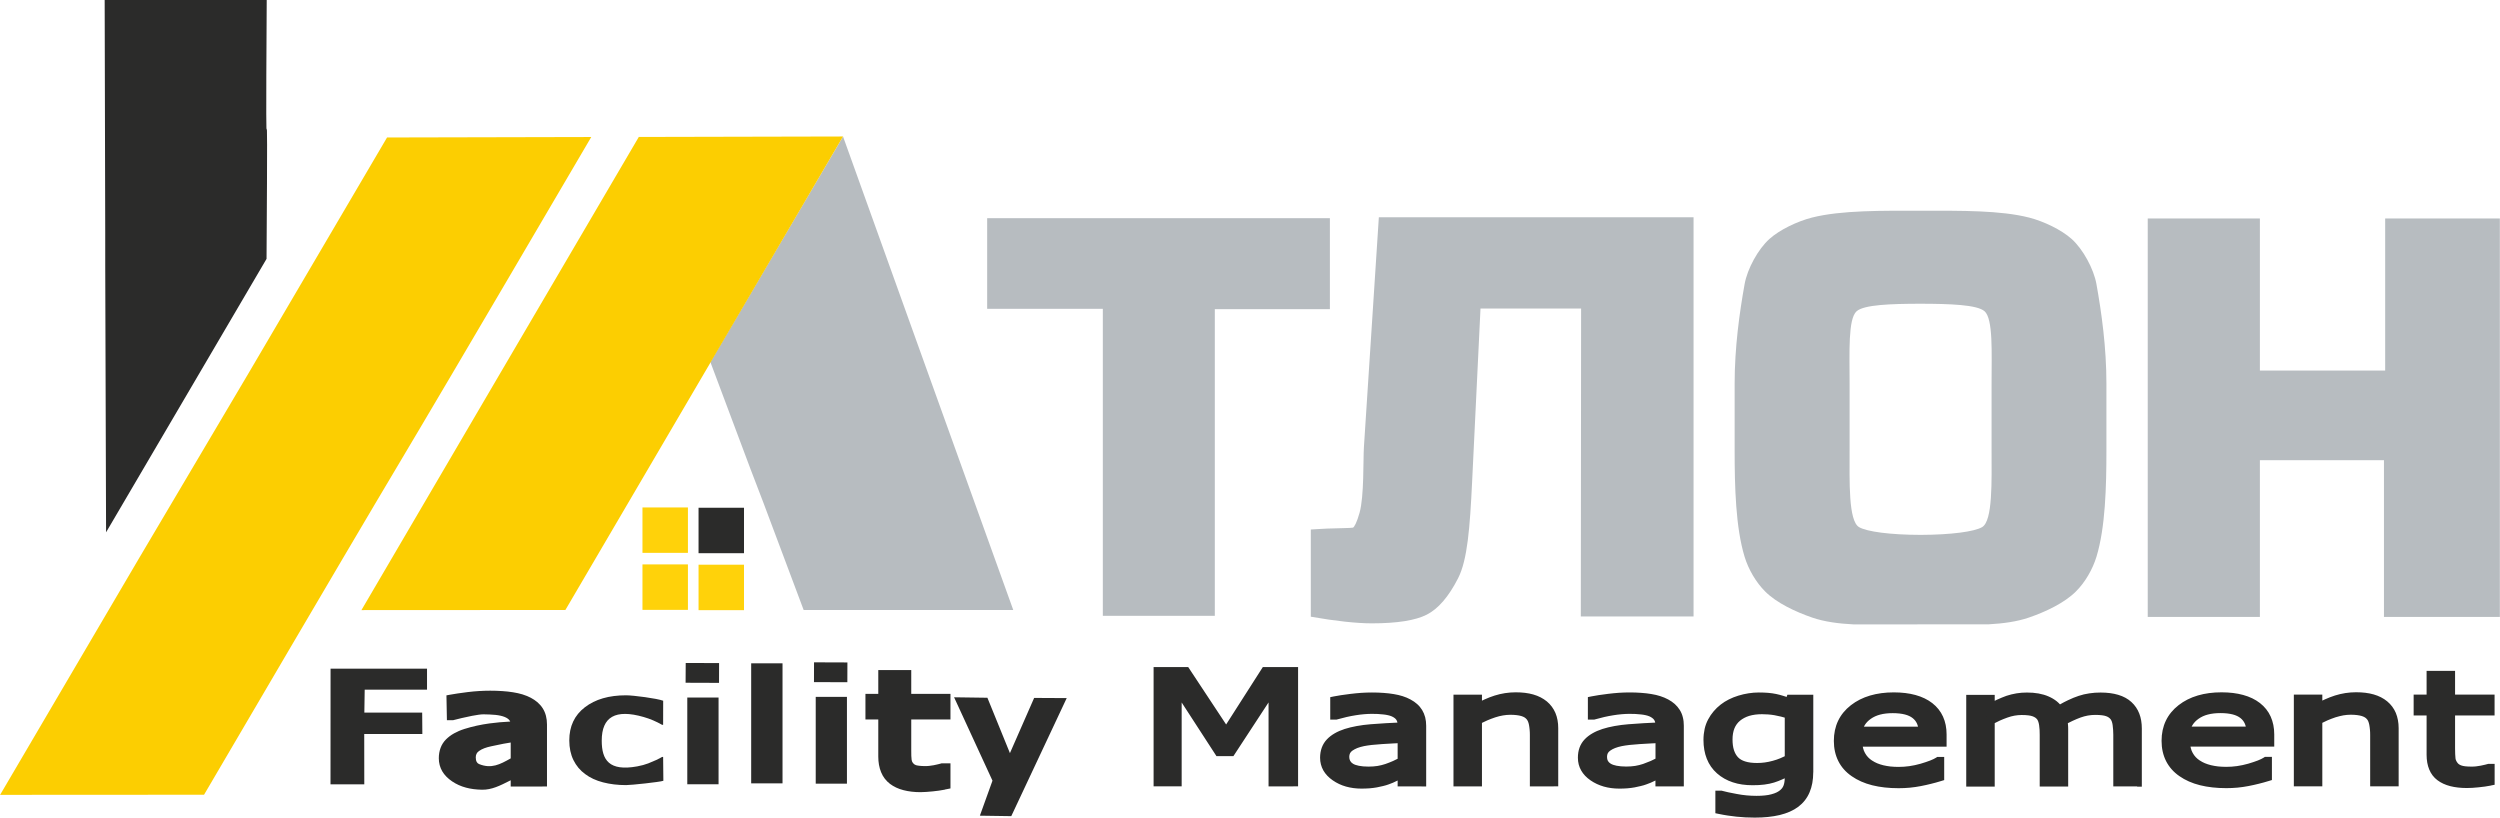<?xml version="1.0" encoding="UTF-8"?> <!-- Creator: CorelDRAW 2021.5 --> <svg xmlns="http://www.w3.org/2000/svg" xmlns:xlink="http://www.w3.org/1999/xlink" xmlns:xodm="http://www.corel.com/coreldraw/odm/2003" xml:space="preserve" width="9.663mm" height="3.16mm" style="shape-rendering:geometricPrecision; text-rendering:geometricPrecision; image-rendering:optimizeQuality; fill-rule:evenodd; clip-rule:evenodd" viewBox="0 0 428.36 140.1"> <defs> <style type="text/css"> <![CDATA[ .fil2 {fill:#2B2B2A} .fil3 {fill:#FFD20A} .fil5 {fill:#B7BCC0} .fil4 {fill:#FCCE01} .fil1 {fill:#2B2B2A;fill-rule:nonzero} .fil0 {fill:#B7BCC0;fill-rule:nonzero} ]]> </style> </defs> <g id="Слой_x0020_1">  <path class="fil0" d="M329.12 91.66c5.21,-0.02 9.19,-0.55 10.52,-1.33 1.84,-1.09 1.62,-7.84 1.62,-13.21l0 -11.39c0,-5.37 0.28,-11.07 -1.2,-12.39 -1.28,-1.13 -5.95,-1.28 -11.03,-1.29 -5.03,0.01 -9.63,0.16 -10.9,1.29 -1.48,1.32 -1.2,7.02 -1.2,12.39l0 11.39c0,5.37 -0.22,12.12 1.62,13.21 1.33,0.78 5.34,1.32 10.57,1.33zm0.23 -55.55l0.11 0 0.03 0c6.53,-0 13.31,-0.08 18.22,1.18 2.46,0.63 5.5,2.07 7.27,3.66 1.94,1.74 3.78,5.11 4.25,7.73 0.88,4.92 1.71,10.84 1.71,17.09l0 11.39c0,6.29 -0.18,13.22 -1.7,18.23 -0.66,2.17 -1.96,4.42 -3.54,5.98 -1.96,1.95 -5.16,3.47 -8.05,4.46 -2.04,0.7 -4.4,1.02 -6.93,1.16 -23.12,-0.02 0.07,0.02 -23.09,0.01 -2.6,-0.13 -5.02,-0.45 -7.11,-1.17 -2.88,-0.99 -6.08,-2.5 -8.05,-4.46 -1.57,-1.56 -2.88,-3.8 -3.54,-5.98 -1.52,-5.01 -1.7,-11.94 -1.7,-18.23l0 -11.39c0,-6.25 0.83,-12.18 1.71,-17.09 0.47,-2.62 2.31,-5.99 4.25,-7.73 1.78,-1.6 4.81,-3.03 7.27,-3.66 5.07,-1.29 12.15,-1.18 18.88,-1.18z"></path> <polygon class="fil0" points="169.14,37.39 227.87,37.39 227.87,52.98 208.15,52.98 208.15,105.53 188.96,105.53 188.96,52.92 169.14,52.92 "></polygon> <polygon class="fil0" points="368.02,37.44 387.24,37.44 387.24,63.5 408.71,63.5 408.71,37.44 428.36,37.44 428.36,105.72 408.5,105.72 408.5,78.86 387.24,78.86 387.24,105.72 368.02,105.72 "></polygon> <path class="fil0" d="M236.27 37.23l53.92 0 0 68.41 -19.32 0 0.05 -52.77 -17.24 0 -1.44 29.76c-0.38,7.81 -0.79,13.32 -2.41,16.48 -1.62,3.17 -3.41,5.23 -5.36,6.22 -1.94,0.99 -5.09,1.49 -9.42,1.49 -2.56,0 -6.24,-0.39 -10.45,-1.14l0 -14.94c0.35,0 1.35,-0.11 2.8,-0.16 1.86,-0.07 4.09,-0.08 4.42,-0.16 0.22,-0.06 0.69,-0.94 1.14,-2.57 0.79,-2.83 0.6,-9.03 0.74,-11.22l2.56 -39.4z"></path> <path class="fil1" d="M221.62 133.97l-3.47 0 0 -16.25 -7.23 11.06 -2.06 0 -7.18 -11.06 0 16.25 -3.23 0 0 -18.86 4.71 0 6.94 10.5 6.71 -10.5 4.81 0 0 18.86zm21.95 0l-3.29 0 0 -1.52c-0.29,0.15 -0.68,0.35 -1.17,0.6 -0.5,0.26 -0.98,0.46 -1.44,0.62 -0.55,0.2 -1.17,0.35 -1.88,0.49 -0.7,0.13 -1.54,0.2 -2.49,0.2 -1.75,0 -3.25,-0.43 -4.46,-1.27 -1.22,-0.85 -1.83,-1.92 -1.83,-3.24 0,-1.08 0.31,-1.95 0.95,-2.61 0.63,-0.66 1.54,-1.19 2.72,-1.57 1.18,-0.38 2.61,-0.63 4.26,-0.78 1.67,-0.13 3.45,-0.23 5.36,-0.3l0 -0.37c0,-0.54 -0.13,-0.99 -0.39,-1.35 -0.26,-0.36 -0.63,-0.64 -1.12,-0.84 -0.47,-0.2 -1.02,-0.33 -1.68,-0.39 -0.65,-0.07 -1.33,-0.11 -2.04,-0.11 -0.86,0 -1.82,0.08 -2.88,0.25 -1.06,0.17 -2.15,0.42 -3.28,0.74l-0.17 0 0 -2.42c0.64,-0.13 1.57,-0.27 2.78,-0.42 1.21,-0.15 2.41,-0.23 3.58,-0.23 1.38,0 2.57,0.08 3.6,0.25 1.02,0.16 1.9,0.44 2.65,0.84 0.74,0.39 1.3,0.89 1.68,1.51 0.39,0.62 0.58,1.38 0.58,2.3l0 9.61zm-3.29 -3.48l0 -3.96c-1,0.04 -2.17,0.11 -3.52,0.19 -1.36,0.09 -2.42,0.21 -3.21,0.37 -0.94,0.2 -1.7,0.5 -2.28,0.91 -0.58,0.41 -0.87,0.98 -0.87,1.7 0,0.82 0.34,1.43 1.01,1.84 0.67,0.41 1.7,0.62 3.08,0.62 1.15,0 2.19,-0.16 3.15,-0.49 0.95,-0.33 1.83,-0.72 2.64,-1.18zm25.95 3.48l-3.29 0 0 -8.05c0,-0.65 -0.05,-1.26 -0.16,-1.83 -0.11,-0.57 -0.3,-1.02 -0.58,-1.33 -0.29,-0.35 -0.72,-0.62 -1.27,-0.79 -0.55,-0.17 -1.26,-0.26 -2.14,-0.26 -0.9,0 -1.84,0.16 -2.82,0.48 -0.99,0.32 -1.92,0.73 -2.82,1.23l0 10.56 -3.3 0 0 -14.14 3.3 0 0 1.57c1.02,-0.62 2.09,-1.09 3.19,-1.44 1.09,-0.35 2.23,-0.52 3.38,-0.52 2.11,0 3.72,0.46 4.84,1.38 1.11,0.92 1.66,2.24 1.66,3.97l0 9.18zm21.52 0l-3.29 0 0 -1.52c-0.29,0.15 -0.68,0.35 -1.17,0.6 -0.5,0.26 -0.97,0.46 -1.44,0.62 -0.55,0.2 -1.17,0.35 -1.88,0.49 -0.7,0.13 -1.54,0.2 -2.49,0.2 -1.75,0 -3.25,-0.43 -4.46,-1.27 -1.22,-0.85 -1.83,-1.92 -1.83,-3.24 0,-1.08 0.31,-1.95 0.95,-2.61 0.63,-0.66 1.54,-1.19 2.72,-1.57 1.18,-0.38 2.61,-0.63 4.26,-0.78 1.67,-0.13 3.45,-0.23 5.36,-0.3l0 -0.37c0,-0.54 -0.13,-0.99 -0.39,-1.35 -0.26,-0.36 -0.63,-0.64 -1.12,-0.84 -0.47,-0.2 -1.02,-0.33 -1.68,-0.39 -0.65,-0.07 -1.33,-0.11 -2.04,-0.11 -0.86,0 -1.82,0.08 -2.88,0.25 -1.06,0.17 -2.15,0.42 -3.28,0.74l-0.17 0 0 -2.42c0.64,-0.13 1.57,-0.27 2.78,-0.42 1.21,-0.15 2.41,-0.23 3.58,-0.23 1.38,0 2.57,0.08 3.6,0.25 1.02,0.16 1.9,0.44 2.65,0.84 0.74,0.39 1.3,0.89 1.68,1.51 0.39,0.62 0.58,1.38 0.58,2.3l0 9.61zm-3.29 -3.48l0 -3.96c-1,0.04 -2.17,0.11 -3.52,0.19 -1.36,0.09 -2.42,0.21 -3.21,0.37 -0.94,0.2 -1.7,0.5 -2.28,0.91 -0.58,0.41 -0.87,0.98 -0.87,1.7 0,0.82 0.33,1.43 1.01,1.84 0.67,0.41 1.7,0.62 3.08,0.62 1.15,0 2.19,-0.16 3.15,-0.49 0.95,-0.33 1.83,-0.72 2.64,-1.18zm25.45 1.87c0,2.39 -0.75,4.15 -2.26,5.28 -1.51,1.12 -3.83,1.68 -6.96,1.68 -1.04,0 -2.05,-0.05 -3.04,-0.16 -0.99,-0.1 -1.96,-0.25 -2.92,-0.44l0 -2.43 0.17 0c0.54,0.15 1.39,0.33 2.56,0.55 1.17,0.22 2.34,0.33 3.51,0.33 1.13,0 2.06,-0.1 2.79,-0.29 0.74,-0.2 1.31,-0.46 1.72,-0.8 0.41,-0.33 0.7,-0.72 0.88,-1.18 0.17,-0.46 0.26,-0.98 0.26,-1.55l0 -1.28c-0.99,0.57 -1.94,1 -2.85,1.28 -0.91,0.28 -2.06,0.43 -3.46,0.43 -2.33,0 -4.19,-0.61 -5.56,-1.83 -1.37,-1.22 -2.06,-2.94 -2.06,-5.16 0,-1.22 0.23,-2.27 0.71,-3.15 0.47,-0.88 1.12,-1.64 1.93,-2.29 0.76,-0.6 1.68,-1.06 2.77,-1.4 1.09,-0.33 2.16,-0.51 3.24,-0.51 1.13,0 2.08,0.08 2.85,0.25 0.77,0.16 1.58,0.42 2.43,0.75l0.21 -0.61 3.09 0 0 12.53zm-3.29 -2.27l0 -7.7c-0.88,-0.29 -1.69,-0.49 -2.44,-0.62 -0.75,-0.12 -1.5,-0.18 -2.26,-0.18 -1.81,0 -3.23,0.44 -4.27,1.32 -1.04,0.88 -1.56,2.15 -1.56,3.82 0,1.59 0.39,2.78 1.16,3.6 0.77,0.82 2.05,1.23 3.84,1.23 0.95,0 1.92,-0.14 2.88,-0.4 0.97,-0.27 1.85,-0.63 2.66,-1.07zm26.11 -2.94l-14.4 0c0,0.86 0.18,1.62 0.55,2.27 0.35,0.64 0.85,1.17 1.49,1.58 0.6,0.4 1.33,0.7 2.15,0.91 0.83,0.2 1.76,0.3 2.76,0.3 1.33,0 2.66,-0.19 4.01,-0.58 1.34,-0.39 2.3,-0.77 2.88,-1.13l0.17 0 0 2.6c-1.1,0.34 -2.24,0.62 -3.39,0.85 -1.15,0.23 -2.36,0.34 -3.64,0.34 -3.24,0 -5.77,-0.63 -7.58,-1.9 -1.82,-1.27 -2.73,-3.07 -2.73,-5.4 0,-2.31 0.87,-4.14 2.61,-5.5 1.75,-1.36 4.04,-2.04 6.88,-2.04 2.64,0 4.67,0.56 6.1,1.67 1.43,1.12 2.15,2.7 2.15,4.74l0 1.29zm-3.19 -1.82c-0.01,-1.25 -0.45,-2.21 -1.31,-2.89 -0.86,-0.68 -2.16,-1.02 -3.91,-1.02 -1.77,0 -3.17,0.38 -4.22,1.13 -1.04,0.75 -1.64,1.68 -1.78,2.79l11.21 0zm36.66 8.64l-3.29 0 0 -8.05c0,-0.61 -0.04,-1.2 -0.11,-1.76 -0.08,-0.57 -0.24,-1.02 -0.48,-1.36 -0.27,-0.36 -0.66,-0.64 -1.16,-0.82 -0.5,-0.19 -1.22,-0.27 -2.17,-0.27 -0.92,0 -1.84,0.17 -2.76,0.5 -0.92,0.33 -1.84,0.75 -2.77,1.27 0.04,0.19 0.07,0.42 0.09,0.68 0.02,0.25 0.04,0.51 0.04,0.76l0 9.06 -3.29 0 0 -8.05c0,-0.63 -0.04,-1.21 -0.12,-1.78 -0.08,-0.56 -0.24,-1.01 -0.48,-1.35 -0.27,-0.36 -0.66,-0.63 -1.16,-0.82 -0.5,-0.18 -1.22,-0.27 -2.17,-0.27 -0.9,0 -1.8,0.16 -2.7,0.48 -0.9,0.32 -1.8,0.73 -2.7,1.23l0 10.56 -3.29 0 0 -14.14 3.29 0 0 1.57c1.03,-0.61 2.05,-1.09 3.07,-1.44 1.02,-0.35 2.11,-0.52 3.26,-0.52 1.33,0 2.46,0.2 3.39,0.61 0.92,0.41 1.62,0.97 2.07,1.68 1.33,-0.81 2.54,-1.39 3.64,-1.75 1.09,-0.36 2.27,-0.54 3.51,-0.54 2.15,0 3.73,0.47 4.75,1.41 1.02,0.94 1.52,2.26 1.52,3.95l0 9.18zm22.7 -6.82l-14.4 0c0,0.86 0.18,1.62 0.54,2.27 0.36,0.64 0.86,1.17 1.49,1.58 0.6,0.4 1.33,0.7 2.15,0.91 0.83,0.2 1.76,0.3 2.76,0.3 1.33,0 2.66,-0.19 4.01,-0.58 1.34,-0.39 2.31,-0.77 2.88,-1.13l0.17 0 0 2.6c-1.1,0.34 -2.24,0.62 -3.39,0.85 -1.15,0.23 -2.36,0.34 -3.64,0.34 -3.24,0 -5.77,-0.63 -7.58,-1.9 -1.82,-1.27 -2.73,-3.07 -2.73,-5.4 0,-2.31 0.87,-4.14 2.61,-5.5 1.75,-1.36 4.04,-2.04 6.88,-2.04 2.64,0 4.66,0.56 6.09,1.67 1.43,1.12 2.15,2.7 2.15,4.74l0 1.29zm-3.19 -1.82c-0.01,-1.25 -0.45,-2.21 -1.31,-2.89 -0.86,-0.68 -2.16,-1.02 -3.91,-1.02 -1.77,0 -3.17,0.38 -4.22,1.13 -1.04,0.75 -1.64,1.68 -1.78,2.79l11.21 0zm24.52 8.64l-3.29 0 0 -8.05c0,-0.65 -0.05,-1.26 -0.16,-1.83 -0.11,-0.57 -0.3,-1.02 -0.58,-1.33 -0.29,-0.35 -0.71,-0.62 -1.26,-0.79 -0.55,-0.17 -1.26,-0.26 -2.14,-0.26 -0.9,0 -1.84,0.16 -2.82,0.48 -0.98,0.32 -1.92,0.73 -2.82,1.23l0 10.56 -3.29 0 0 -14.14 3.29 0 0 1.57c1.03,-0.62 2.09,-1.09 3.19,-1.44 1.1,-0.35 2.23,-0.52 3.39,-0.52 2.11,0 3.72,0.46 4.83,1.38 1.11,0.92 1.67,2.24 1.67,3.97l0 9.18zm16.43 -0.12c-0.62,0.12 -1.29,0.22 -2.02,0.3 -0.73,0.07 -1.38,0.11 -1.95,0.11 -1.99,0 -3.51,-0.39 -4.54,-1.17 -1.04,-0.78 -1.56,-2.02 -1.56,-3.74l0 -7.52 -2.22 0 0 -2 2.22 0 0 -4.07 3.29 0 0 4.07 6.77 0 0 2 -6.77 0 0 6.45c0,0.74 0.02,1.33 0.07,1.75 0.04,0.42 0.21,0.81 0.49,1.17 0.25,0.34 0.6,0.59 1.05,0.74 0.45,0.16 1.13,0.23 2.06,0.23 0.53,0 1.09,-0.06 1.67,-0.18 0.59,-0.12 1,-0.21 1.26,-0.29l0.17 0 0 2.13z"></path> <path class="fil1" d="M221.62 134.76l-4.26 0 0 -14.39 -6.02 9.2 -2.91 0 -5.96 -9.19 0 14.37 -4.81 0 0 -20.44 5.93 0 6.5 9.84 6.29 -9.84 6.04 0 0 20.44 -0.79 0zm-2.68 -1.58l1.89 0 0 -17.28 -1.89 0 0 17.28zm-1.45 -15.89l0.9 -1.38 -1.16 0 -7.13 11.16 -7.37 -11.16 -1.31 0 7.85 12.09 1.21 0 7 -10.71zm-16.61 0.43l0 -1.82 -1.64 0 0 17.28 1.64 0 0 -15.46zm42.69 17.04l-4.09 0 0 -1.01 -0.02 0.01c-0.28,0.14 -0.54,0.27 -0.78,0.37 -0.26,0.11 -0.51,0.2 -0.75,0.29 -0.28,0.1 -0.6,0.2 -0.95,0.28 -0.34,0.09 -0.7,0.16 -1.06,0.23 -0.39,0.07 -0.8,0.12 -1.24,0.16 -0.44,0.03 -0.91,0.05 -1.4,0.05 -0.94,0 -1.83,-0.12 -2.65,-0.35 -0.82,-0.23 -1.58,-0.59 -2.26,-1.06 -0.71,-0.49 -1.25,-1.06 -1.62,-1.7 -0.37,-0.66 -0.56,-1.39 -0.56,-2.18 0,-0.63 0.1,-1.2 0.29,-1.73 0.2,-0.54 0.49,-1.01 0.88,-1.42 0.37,-0.39 0.81,-0.73 1.33,-1.03 0.5,-0.29 1.07,-0.54 1.72,-0.75 0.62,-0.2 1.3,-0.36 2.05,-0.5 0.75,-0.14 1.55,-0.24 2.39,-0.31 0.81,-0.07 1.68,-0.12 2.61,-0.18 0.63,-0.04 1.29,-0.07 1.99,-0.1 -0.04,-0.2 -0.11,-0.36 -0.2,-0.49l-0 -0c-0.08,-0.12 -0.19,-0.22 -0.31,-0.31 -0.14,-0.1 -0.29,-0.19 -0.47,-0.27 -0.2,-0.08 -0.41,-0.15 -0.64,-0.2 -0.26,-0.06 -0.53,-0.1 -0.81,-0.13l-0.01 0c-0.31,-0.03 -0.63,-0.06 -0.95,-0.08 -0.3,-0.01 -0.63,-0.02 -1.01,-0.02 -0.41,0 -0.85,0.02 -1.31,0.06 -0.48,0.04 -0.96,0.1 -1.45,0.18 -0.51,0.08 -1.03,0.18 -1.56,0.3 -0.53,0.12 -1.07,0.26 -1.63,0.42l-0.11 0.03 -1.06 0 0 -3.85 0.63 -0.13c0.37,-0.08 0.78,-0.15 1.21,-0.21 0.48,-0.07 1.02,-0.14 1.63,-0.22 0.61,-0.08 1.22,-0.13 1.85,-0.18 0.63,-0.04 1.24,-0.06 1.83,-0.06 0.7,0 1.36,0.02 1.99,0.07 0.61,0.04 1.19,0.11 1.73,0.2 0.56,0.09 1.07,0.21 1.54,0.36 0.48,0.15 0.93,0.34 1.35,0.57 0.43,0.23 0.81,0.49 1.13,0.78 0.34,0.3 0.62,0.64 0.85,1.01 0.23,0.38 0.41,0.8 0.53,1.26 0.11,0.45 0.17,0.93 0.17,1.45l0 10.4 -0.79 0zm-2.5 -1.58l1.71 0 0 -8.81c0,-0.39 -0.04,-0.75 -0.12,-1.07 -0.08,-0.3 -0.19,-0.57 -0.33,-0.8l-0 -0.01c-0.15,-0.24 -0.34,-0.46 -0.56,-0.66 -0.23,-0.21 -0.51,-0.4 -0.82,-0.57 -0.32,-0.17 -0.69,-0.32 -1.09,-0.45 -0.41,-0.13 -0.85,-0.23 -1.31,-0.31 -0.48,-0.08 -1.01,-0.14 -1.59,-0.18 -0.57,-0.04 -1.19,-0.06 -1.88,-0.06 -0.59,0 -1.16,0.02 -1.73,0.05 -0.57,0.04 -1.15,0.09 -1.76,0.17 -0.6,0.08 -1.13,0.15 -1.58,0.21l-0.5 0.08 0 0.77c0.29,-0.08 0.58,-0.15 0.87,-0.21 0.56,-0.13 1.12,-0.23 1.67,-0.32 0.56,-0.09 1.08,-0.16 1.55,-0.2 0.51,-0.04 0.99,-0.07 1.45,-0.07 0.34,0 0.7,0.01 1.08,0.03 0.36,0.02 0.71,0.04 1.04,0.08 0.37,0.04 0.7,0.09 1.01,0.16 0.32,0.08 0.63,0.17 0.9,0.28l0 0c0.31,0.13 0.58,0.28 0.82,0.46 0.25,0.19 0.47,0.41 0.64,0.65 0.36,0.5 0.55,1.11 0.55,1.81l0 1.13 -0.77 0.03c-0.92,0.04 -1.84,0.08 -2.75,0.13 -0.85,0.05 -1.71,0.11 -2.57,0.18 -0.82,0.07 -1.57,0.16 -2.24,0.28 -0.67,0.12 -1.29,0.27 -1.84,0.45 -0.53,0.17 -1,0.38 -1.41,0.61 -0.39,0.23 -0.71,0.47 -0.98,0.75 -0.24,0.25 -0.42,0.54 -0.54,0.87 -0.12,0.34 -0.19,0.74 -0.19,1.19 0,0.52 0.12,0.98 0.35,1.4 0.25,0.43 0.63,0.83 1.14,1.18 0.54,0.37 1.13,0.65 1.8,0.84 0.67,0.19 1.41,0.29 2.22,0.29 0.47,0 0.89,-0.02 1.28,-0.04 0.39,-0.03 0.74,-0.08 1.06,-0.13 0.35,-0.07 0.67,-0.14 0.96,-0.21 0.27,-0.07 0.55,-0.15 0.81,-0.24l0.01 -0c0.22,-0.07 0.43,-0.16 0.65,-0.25 0.23,-0.1 0.46,-0.21 0.68,-0.32l0.33 -0.18c0.35,-0.18 0.63,-0.33 0.86,-0.44l1.14 -0.56 0 1.99zm-1.59 -3.16l0 -2.66 -0.79 0.04 -1.88 0.11c-0.66,0.04 -1.25,0.09 -1.78,0.15 -0.52,0.06 -0.96,0.13 -1.32,0.2 -0.43,0.09 -0.81,0.2 -1.15,0.33 -0.31,0.13 -0.6,0.28 -0.84,0.45 -0.18,0.13 -0.32,0.28 -0.4,0.45 -0.08,0.17 -0.13,0.37 -0.13,0.61 0,0.52 0.21,0.91 0.63,1.17 0.25,0.16 0.59,0.27 1.02,0.36 0.45,0.09 1,0.14 1.65,0.14 0.55,0 1.06,-0.04 1.53,-0.11 0.47,-0.08 0.93,-0.19 1.37,-0.34 0.45,-0.16 0.89,-0.33 1.3,-0.51 0.27,-0.12 0.54,-0.25 0.8,-0.39zm1.59 -3.49l0 4.42 -0.41 0.23c-0.42,0.23 -0.86,0.46 -1.33,0.67 -0.47,0.21 -0.94,0.39 -1.43,0.57l-0.01 0c-0.51,0.17 -1.06,0.31 -1.64,0.39 -0.58,0.09 -1.17,0.14 -1.77,0.14 -0.73,0 -1.38,-0.06 -1.95,-0.17l0 0c-0.61,-0.12 -1.12,-0.31 -1.54,-0.57 -0.93,-0.56 -1.39,-1.41 -1.39,-2.51 0,-0.48 0.11,-0.93 0.31,-1.33 0.2,-0.4 0.51,-0.74 0.9,-1.02l0 -0c0.34,-0.24 0.73,-0.45 1.17,-0.62 0.42,-0.17 0.89,-0.31 1.41,-0.41 0.43,-0.09 0.91,-0.17 1.47,-0.23 0.54,-0.06 1.16,-0.12 1.86,-0.16l1.9 -0.11c0.57,-0.03 1.11,-0.06 1.64,-0.08l0.82 -0.04 0 0.82zm25.16 8.23l-4.09 0 0 -8.84c0,-0.3 -0.01,-0.59 -0.04,-0.87 -0.03,-0.3 -0.06,-0.58 -0.11,-0.82 -0.04,-0.22 -0.1,-0.42 -0.17,-0.59 -0.07,-0.15 -0.14,-0.27 -0.22,-0.37l-0.02 -0.02c-0.09,-0.11 -0.21,-0.21 -0.34,-0.3 -0.16,-0.09 -0.34,-0.18 -0.55,-0.24 -0.23,-0.07 -0.5,-0.12 -0.81,-0.16 -0.32,-0.04 -0.69,-0.06 -1.09,-0.06 -0.41,0 -0.82,0.04 -1.25,0.11 -0.43,0.07 -0.87,0.18 -1.33,0.33 -0.47,0.16 -0.93,0.33 -1.37,0.52 -0.31,0.13 -0.61,0.27 -0.91,0.43l0 10.88 -4.88 0 0 -15.72 4.88 0 0 1.03 0.45 -0.21c0.56,-0.26 1.13,-0.47 1.71,-0.66 0.59,-0.19 1.19,-0.32 1.79,-0.42 0.6,-0.09 1.21,-0.14 1.83,-0.14 1.13,0 2.13,0.12 3.01,0.37 0.91,0.26 1.68,0.66 2.33,1.19l0 0c0.65,0.54 1.14,1.21 1.47,1.98 0.32,0.76 0.48,1.63 0.48,2.6l0 9.97 -0.79 0zm-2.5 -1.58l1.71 0 0 -8.38c0,-0.76 -0.12,-1.42 -0.35,-1.99 -0.23,-0.55 -0.57,-1 -1.02,-1.38 -0.47,-0.39 -1.06,-0.68 -1.76,-0.88 -0.73,-0.21 -1.59,-0.31 -2.58,-0.31 -0.54,0 -1.07,0.04 -1.6,0.12 -0.53,0.08 -1.04,0.2 -1.55,0.36 -0.52,0.17 -1.03,0.36 -1.53,0.59 -0.51,0.23 -1,0.49 -1.49,0.78l-1.2 0.72 0 -2.18 -1.71 0 0 12.55 1.71 0 0 -10.24 0.41 -0.23c0.47,-0.26 0.95,-0.5 1.45,-0.71 0.5,-0.22 1,-0.41 1.52,-0.58 0.52,-0.17 1.04,-0.3 1.55,-0.39 0.52,-0.09 1.02,-0.13 1.51,-0.13 0.47,0 0.9,0.02 1.29,0.07 0.4,0.05 0.76,0.12 1.09,0.23 0.34,0.11 0.64,0.24 0.91,0.41 0.28,0.18 0.53,0.39 0.73,0.63 0.19,0.22 0.35,0.48 0.47,0.77 0.12,0.27 0.2,0.58 0.27,0.93 0.06,0.33 0.11,0.66 0.13,0.97 0.03,0.33 0.04,0.66 0.04,1l0 7.26zm24.02 1.58l-4.09 0 0 -1.01 -0.02 0.01c-0.28,0.14 -0.54,0.27 -0.79,0.37 -0.25,0.11 -0.5,0.2 -0.76,0.29 -0.28,0.1 -0.59,0.2 -0.95,0.28 -0.35,0.09 -0.7,0.17 -1.05,0.23 -0.38,0.07 -0.79,0.12 -1.23,0.16 -0.45,0.04 -0.92,0.05 -1.41,0.05 -0.94,0 -1.83,-0.12 -2.64,-0.35 -0.83,-0.24 -1.59,-0.59 -2.27,-1.06 -0.71,-0.49 -1.25,-1.06 -1.61,-1.7 -0.38,-0.66 -0.56,-1.39 -0.56,-2.18 0,-0.63 0.09,-1.2 0.28,-1.73 0.2,-0.54 0.49,-1.01 0.88,-1.42 0.37,-0.39 0.81,-0.73 1.33,-1.03 0.5,-0.29 1.07,-0.54 1.72,-0.75 0.62,-0.2 1.3,-0.36 2.05,-0.5 0.75,-0.14 1.56,-0.24 2.4,-0.31 0.8,-0.07 1.67,-0.12 2.6,-0.18 0.63,-0.04 1.29,-0.07 1.99,-0.1l-0.03 -0.14c-0.04,-0.13 -0.1,-0.25 -0.17,-0.35l0 -0c-0.09,-0.12 -0.19,-0.22 -0.32,-0.31 -0.13,-0.1 -0.29,-0.19 -0.47,-0.27 -0.19,-0.08 -0.41,-0.15 -0.64,-0.2 -0.26,-0.06 -0.52,-0.1 -0.81,-0.13 -0.31,-0.03 -0.63,-0.06 -0.96,-0.08 -0.3,-0.01 -0.63,-0.02 -1.01,-0.02 -0.41,0 -0.85,0.02 -1.31,0.06 -0.48,0.04 -0.96,0.1 -1.45,0.18 -0.51,0.08 -1.03,0.18 -1.56,0.3 -0.53,0.12 -1.07,0.26 -1.63,0.42l-0.11 0.03 -1.07 0 0 -3.86 0.64 -0.13c0.33,-0.07 0.74,-0.14 1.21,-0.21 0.48,-0.07 1.02,-0.14 1.62,-0.22 0.61,-0.08 1.23,-0.13 1.85,-0.18 0.63,-0.04 1.24,-0.06 1.83,-0.06 0.7,0 1.36,0.02 1.98,0.07 0.62,0.04 1.19,0.11 1.73,0.2 0.56,0.09 1.08,0.21 1.54,0.36 0.49,0.16 0.94,0.34 1.36,0.57 0.43,0.23 0.8,0.49 1.13,0.78 0.33,0.3 0.62,0.64 0.85,1.01 0.24,0.38 0.42,0.8 0.53,1.26 0.12,0.45 0.17,0.93 0.17,1.45l0 10.4 -0.79 0zm-2.5 -1.58l1.71 0 0 -8.81c0,-0.39 -0.04,-0.75 -0.12,-1.07 -0.08,-0.3 -0.19,-0.57 -0.34,-0.8l0 -0c-0.16,-0.24 -0.34,-0.47 -0.57,-0.67 -0.23,-0.21 -0.51,-0.4 -0.82,-0.56 -0.32,-0.17 -0.69,-0.32 -1.09,-0.45 -0.42,-0.13 -0.86,-0.23 -1.32,-0.31 -0.48,-0.08 -1.01,-0.14 -1.59,-0.18 -0.56,-0.04 -1.19,-0.06 -1.88,-0.06 -0.59,0 -1.16,0.02 -1.73,0.05 -0.57,0.04 -1.15,0.09 -1.76,0.17 -0.61,0.08 -1.13,0.15 -1.58,0.21l-0.51 0.08 0 0.77c0.29,-0.08 0.59,-0.15 0.88,-0.21 0.56,-0.13 1.11,-0.23 1.66,-0.32 0.56,-0.09 1.09,-0.16 1.56,-0.2 0.51,-0.04 0.99,-0.07 1.45,-0.07 0.34,0 0.7,0.01 1.08,0.03 0.35,0.02 0.7,0.04 1.04,0.08 0.37,0.04 0.7,0.09 1,0.16 0.32,0.08 0.62,0.17 0.9,0.29 0.31,0.13 0.58,0.28 0.82,0.46 0.25,0.19 0.46,0.4 0.64,0.65 0.19,0.25 0.32,0.54 0.42,0.85 0.09,0.3 0.13,0.63 0.13,0.97l0 1.13 -0.76 0.03c-0.93,0.04 -1.84,0.08 -2.75,0.13 -0.85,0.05 -1.71,0.11 -2.57,0.18 -0.82,0.07 -1.56,0.16 -2.24,0.28 -0.67,0.12 -1.29,0.27 -1.85,0.45 -0.53,0.17 -1,0.38 -1.41,0.61 -0.39,0.23 -0.71,0.47 -0.98,0.75 -0.24,0.25 -0.42,0.54 -0.54,0.87 -0.12,0.34 -0.19,0.74 -0.19,1.19 0,0.52 0.12,0.98 0.35,1.4 0.24,0.43 0.63,0.82 1.14,1.18 0.54,0.37 1.13,0.65 1.8,0.84 0.67,0.19 1.41,0.29 2.22,0.29 0.47,0 0.9,-0.02 1.29,-0.04 0.39,-0.03 0.74,-0.08 1.05,-0.13 0.36,-0.07 0.68,-0.14 0.96,-0.21 0.27,-0.07 0.55,-0.15 0.82,-0.24l0.01 -0c0.2,-0.07 0.42,-0.15 0.65,-0.25 0.23,-0.1 0.46,-0.21 0.68,-0.32l0.33 -0.18c0.34,-0.18 0.63,-0.33 0.86,-0.44l1.14 -0.56 0 1.99zm-1.58 -3.16l0 -2.66 -0.8 0.04 -1.89 0.11c-0.66,0.04 -1.25,0.09 -1.77,0.15 -0.52,0.06 -0.96,0.13 -1.32,0.2 -0.43,0.09 -0.82,0.2 -1.15,0.33 -0.32,0.13 -0.6,0.27 -0.84,0.45 -0.19,0.13 -0.32,0.28 -0.41,0.45 -0.08,0.17 -0.13,0.37 -0.13,0.61 0,0.27 0.05,0.51 0.15,0.69 0.1,0.18 0.26,0.34 0.47,0.47l0 0c0.26,0.16 0.6,0.28 1.02,0.36l0 -0c0.46,0.09 1.01,0.14 1.65,0.14 0.55,0 1.06,-0.04 1.53,-0.11 0.47,-0.08 0.93,-0.19 1.37,-0.34 0.45,-0.16 0.89,-0.33 1.31,-0.51 0.27,-0.12 0.54,-0.25 0.8,-0.39zm1.58 -3.49l0 4.42 -0.4 0.23c-0.42,0.23 -0.86,0.46 -1.34,0.67 -0.46,0.2 -0.94,0.39 -1.44,0.57l0 0c-0.51,0.17 -1.06,0.31 -1.64,0.39 -0.58,0.09 -1.17,0.14 -1.77,0.14 -0.74,0 -1.39,-0.06 -1.95,-0.17 -0.61,-0.13 -1.12,-0.31 -1.53,-0.56 -0.46,-0.28 -0.81,-0.63 -1.04,-1.07 -0.23,-0.43 -0.35,-0.91 -0.35,-1.45 0,-0.48 0.1,-0.93 0.31,-1.33 0.2,-0.4 0.51,-0.74 0.9,-1.02 0.34,-0.24 0.73,-0.45 1.17,-0.63 0.42,-0.17 0.89,-0.31 1.41,-0.41 0.42,-0.09 0.91,-0.17 1.46,-0.23 0.54,-0.06 1.16,-0.12 1.86,-0.16l1.91 -0.11c0.57,-0.03 1.11,-0.06 1.64,-0.08l0.82 -0.04 0 0.82zm25.45 5.83c0,1.3 -0.21,2.44 -0.63,3.42 -0.43,1.02 -1.09,1.84 -1.95,2.49 -0.85,0.63 -1.9,1.09 -3.17,1.4 -1.22,0.29 -2.65,0.44 -4.27,0.44 -0.51,0 -1.03,-0.01 -1.58,-0.04 -0.53,-0.03 -1.05,-0.07 -1.55,-0.12 -0.52,-0.05 -1.02,-0.12 -1.48,-0.19 -0.5,-0.08 -1,-0.16 -1.5,-0.27l-0.64 -0.13 0 -3.87 1.07 0 0.1 0.03c0.27,0.08 0.61,0.16 1.03,0.25 0.43,0.09 0.92,0.19 1.47,0.29 0.56,0.11 1.13,0.19 1.68,0.24 0.54,0.05 1.1,0.08 1.68,0.08 0.55,0 1.04,-0.02 1.46,-0.07 0.42,-0.04 0.79,-0.11 1.12,-0.2 0.33,-0.09 0.62,-0.19 0.85,-0.3 0.23,-0.11 0.42,-0.23 0.57,-0.35l0.01 -0c0.15,-0.12 0.28,-0.26 0.39,-0.39 0.1,-0.14 0.19,-0.29 0.25,-0.45 0.07,-0.18 0.12,-0.38 0.15,-0.59 0.04,-0.2 0.05,-0.42 0.05,-0.66l-0.34 0.16c-0.51,0.23 -1,0.42 -1.48,0.57 -0.51,0.16 -1.07,0.27 -1.68,0.35 -0.61,0.08 -1.28,0.11 -2.01,0.11 -1.25,0 -2.38,-0.16 -3.39,-0.5 -1.03,-0.34 -1.93,-0.85 -2.7,-1.53 -0.78,-0.69 -1.36,-1.52 -1.75,-2.5 -0.38,-0.96 -0.57,-2.04 -0.57,-3.24 0,-0.66 0.07,-1.29 0.2,-1.88 0.13,-0.59 0.34,-1.14 0.61,-1.64 0.26,-0.49 0.57,-0.95 0.93,-1.37 0.35,-0.42 0.75,-0.8 1.21,-1.16l0 -0c0.43,-0.33 0.89,-0.63 1.4,-0.88 0.5,-0.25 1.04,-0.47 1.63,-0.65 0.58,-0.18 1.16,-0.31 1.74,-0.4 0.59,-0.09 1.17,-0.14 1.74,-0.14 0.59,0 1.13,0.02 1.63,0.06 0.51,0.04 0.97,0.12 1.38,0.2 0.4,0.08 0.82,0.2 1.25,0.33l0.53 0.17 0.13 -0.38 4.44 0 0 13.32zm-2.08 2.81c0.33,-0.78 0.5,-1.72 0.5,-2.81l0 -11.73 -1.73 0 -0.29 0.86 -0.77 -0.3c-0.41,-0.16 -0.81,-0.31 -1.19,-0.42 -0.38,-0.12 -0.75,-0.22 -1.12,-0.29 -0.35,-0.08 -0.74,-0.13 -1.19,-0.17 -0.45,-0.04 -0.94,-0.06 -1.49,-0.06 -0.51,0 -1.01,0.04 -1.49,0.12 -0.51,0.08 -1.01,0.2 -1.52,0.35 -0.5,0.16 -0.96,0.34 -1.38,0.55 -0.42,0.21 -0.79,0.45 -1.13,0.71 -0.36,0.28 -0.69,0.6 -0.98,0.94 -0.29,0.34 -0.54,0.7 -0.74,1.09 -0.2,0.38 -0.35,0.79 -0.46,1.25 -0.11,0.46 -0.16,0.97 -0.16,1.53 0,1.01 0.16,1.9 0.46,2.66 0.3,0.74 0.74,1.37 1.33,1.91 0.61,0.54 1.32,0.94 2.14,1.21 0.85,0.28 1.81,0.42 2.9,0.42 0.67,0 1.28,-0.03 1.82,-0.1 0.53,-0.07 1,-0.16 1.41,-0.29 0.43,-0.14 0.86,-0.3 1.3,-0.5 0.45,-0.2 0.92,-0.44 1.38,-0.71l1.19 -0.68 0 2.64c0,0.32 -0.03,0.64 -0.08,0.94 -0.05,0.31 -0.13,0.61 -0.23,0.88 -0.12,0.3 -0.27,0.58 -0.46,0.84 -0.19,0.25 -0.41,0.48 -0.66,0.69 -0.26,0.21 -0.56,0.39 -0.9,0.55 -0.34,0.16 -0.7,0.29 -1.11,0.4 -0.4,0.11 -0.86,0.19 -1.37,0.24 -0.51,0.05 -1.05,0.08 -1.62,0.08 -0.59,0 -1.2,-0.03 -1.83,-0.09 -0.62,-0.06 -1.23,-0.14 -1.83,-0.25 -0.59,-0.11 -1.09,-0.21 -1.51,-0.3l-0.29 -0.06 0 0.81c0.26,0.05 0.53,0.09 0.79,0.13 0.49,0.08 0.97,0.14 1.41,0.19l0 0c0.49,0.05 0.97,0.09 1.46,0.12 0.47,0.02 0.97,0.04 1.5,0.04 1.51,0 2.81,-0.13 3.9,-0.4 1.06,-0.25 1.92,-0.63 2.58,-1.12 0.64,-0.48 1.13,-1.09 1.45,-1.84zm-2.8 -5.55l0 -6.64c-0.22,-0.07 -0.43,-0.12 -0.65,-0.18 -0.4,-0.1 -0.78,-0.18 -1.13,-0.24 -0.34,-0.06 -0.7,-0.1 -1.06,-0.13 -0.35,-0.03 -0.7,-0.04 -1.06,-0.04 -0.83,0 -1.56,0.1 -2.2,0.29 -0.61,0.19 -1.13,0.47 -1.57,0.83 -0.42,0.35 -0.74,0.79 -0.95,1.3 -0.22,0.54 -0.33,1.18 -0.33,1.91 0,0.71 0.08,1.33 0.25,1.84 0.16,0.49 0.39,0.89 0.69,1.21 0.29,0.31 0.7,0.55 1.21,0.71 0.55,0.18 1.24,0.27 2.06,0.27 0.45,0 0.89,-0.03 1.32,-0.09 0.46,-0.06 0.9,-0.16 1.35,-0.28 0.45,-0.12 0.89,-0.27 1.3,-0.44 0.27,-0.11 0.52,-0.22 0.77,-0.35zm1.59 -7.22l0 8.16 -0.41 0.23c-0.43,0.24 -0.88,0.46 -1.35,0.65 -0.47,0.19 -0.96,0.35 -1.47,0.49 -0.53,0.15 -1.05,0.25 -1.55,0.32 -0.52,0.07 -1.04,0.11 -1.54,0.11 -0.97,0 -1.82,-0.12 -2.54,-0.35 -0.77,-0.25 -1.4,-0.63 -1.87,-1.13 -0.47,-0.5 -0.82,-1.1 -1.05,-1.82 -0.22,-0.68 -0.33,-1.46 -0.33,-2.33 0,-0.94 0.15,-1.77 0.45,-2.5 0.31,-0.75 0.78,-1.4 1.39,-1.92 0.6,-0.51 1.31,-0.89 2.12,-1.14 0.8,-0.24 1.68,-0.36 2.66,-0.36 0.39,0 0.78,0.01 1.18,0.04 0.38,0.03 0.78,0.08 1.19,0.15l0.01 0c0.41,0.07 0.82,0.16 1.25,0.27 0.42,0.1 0.85,0.23 1.3,0.38l0.55 0.18 0 0.58zm25.32 5.55l-13.54 0 0.05 0.24c0.07,0.3 0.18,0.59 0.33,0.85 0.15,0.27 0.32,0.51 0.52,0.72 0.21,0.22 0.44,0.41 0.7,0.58l0.01 0c0.27,0.18 0.56,0.33 0.86,0.46 0.32,0.13 0.67,0.25 1.05,0.34 0.38,0.09 0.78,0.16 1.21,0.21 0.43,0.04 0.88,0.07 1.37,0.07 0.63,0 1.26,-0.04 1.88,-0.13 0.63,-0.09 1.27,-0.23 1.91,-0.41 0.64,-0.19 1.19,-0.37 1.65,-0.55 0.44,-0.17 0.78,-0.34 1.02,-0.49l0.2 -0.13 1.19 0 0 3.97 -0.56 0.17c-0.58,0.18 -1.15,0.34 -1.7,0.47 -0.55,0.14 -1.14,0.27 -1.76,0.39l0 0c-0.59,0.12 -1.21,0.2 -1.86,0.27 -0.65,0.06 -1.29,0.09 -1.93,0.09 -1.68,0 -3.18,-0.17 -4.51,-0.5 -1.36,-0.34 -2.53,-0.86 -3.52,-1.55 -1.02,-0.7 -1.79,-1.57 -2.3,-2.59 -0.51,-1.02 -0.77,-2.17 -0.77,-3.46 0,-2.56 0.98,-4.61 2.92,-6.12 0.95,-0.74 2.04,-1.29 3.29,-1.66 1.22,-0.36 2.58,-0.54 4.07,-0.54 1.38,0 2.62,0.15 3.71,0.45 1.12,0.31 2.08,0.77 2.88,1.39 0.82,0.64 1.43,1.41 1.84,2.32 0.41,0.9 0.61,1.91 0.61,3.05l0 2.09 -0.79 0zm-14.4 -1.59l13.61 0 0 -0.5c0,-0.91 -0.16,-1.72 -0.47,-2.4 -0.3,-0.67 -0.76,-1.25 -1.37,-1.72 -0.64,-0.49 -1.41,-0.86 -2.32,-1.11 -0.94,-0.26 -2.03,-0.39 -3.29,-0.39 -1.34,0 -2.55,0.16 -3.63,0.47 -1.05,0.31 -1.97,0.78 -2.76,1.4 -1.54,1.2 -2.31,2.82 -2.31,4.87 0,1.05 0.2,1.96 0.6,2.75 0.39,0.78 0.99,1.45 1.79,2.01 0.82,0.58 1.83,1.02 3,1.31 1.2,0.3 2.58,0.45 4.13,0.45 0.63,0 1.23,-0.03 1.79,-0.08 0.56,-0.05 1.13,-0.14 1.69,-0.25 0.54,-0.11 1.1,-0.23 1.69,-0.38 0.36,-0.09 0.72,-0.18 1.06,-0.28l0 -0.81 -0.24 0.1c-0.5,0.2 -1.1,0.4 -1.8,0.6 -0.71,0.2 -1.41,0.35 -2.12,0.45 -0.71,0.1 -1.41,0.16 -2.11,0.16 -0.52,0 -1.04,-0.03 -1.54,-0.08 -0.49,-0.05 -0.96,-0.14 -1.41,-0.25 -0.45,-0.11 -0.88,-0.25 -1.28,-0.42 -0.42,-0.18 -0.79,-0.38 -1.13,-0.6 -0.36,-0.24 -0.69,-0.51 -0.98,-0.82 -0.29,-0.31 -0.55,-0.66 -0.75,-1.03 -0.22,-0.38 -0.38,-0.8 -0.48,-1.25 -0.11,-0.45 -0.16,-0.92 -0.16,-1.4l0 -0.79 0.79 0zm10.33 -1.82c-0.04,-0.19 -0.11,-0.37 -0.18,-0.54 -0.16,-0.36 -0.41,-0.68 -0.74,-0.94l0 -0c-0.34,-0.27 -0.78,-0.48 -1.32,-0.62 -0.58,-0.15 -1.28,-0.23 -2.09,-0.23 -0.82,0 -1.54,0.08 -2.18,0.25 -0.6,0.16 -1.13,0.4 -1.58,0.72 -0.44,0.31 -0.78,0.66 -1.02,1.04 -0.06,0.1 -0.12,0.21 -0.17,0.31l9.29 0zm1.26 -1.19c0.26,0.58 0.4,1.24 0.41,1.97l0.01 0.8 -12.9 0 0.11 -0.89c0.09,-0.67 0.31,-1.29 0.67,-1.85 0.35,-0.55 0.83,-1.04 1.43,-1.48 0.6,-0.43 1.3,-0.75 2.1,-0.97 0.77,-0.2 1.63,-0.31 2.58,-0.31 0.94,0 1.76,0.09 2.49,0.28 0.76,0.2 1.4,0.5 1.91,0.91 0.53,0.42 0.93,0.93 1.2,1.53zm36.28 11.41l-4.08 0 0 -8.84c0,-0.31 -0.01,-0.59 -0.03,-0.85 -0.02,-0.28 -0.04,-0.55 -0.08,-0.81 -0.03,-0.23 -0.08,-0.43 -0.14,-0.6 -0.05,-0.15 -0.12,-0.27 -0.19,-0.38 -0.09,-0.12 -0.2,-0.22 -0.32,-0.31 -0.13,-0.1 -0.29,-0.18 -0.47,-0.24l-0 -0c-0.2,-0.07 -0.44,-0.13 -0.74,-0.16 -0.31,-0.04 -0.7,-0.06 -1.15,-0.06 -0.83,0 -1.66,0.15 -2.49,0.45 -0.43,0.16 -0.87,0.34 -1.32,0.55 -0.29,0.13 -0.57,0.27 -0.86,0.42l0.02 0.18 0.03 0.41 0.01 0.42 0 9.85 -4.88 0 0 -8.84c0,-0.31 -0.01,-0.6 -0.02,-0.86 -0.02,-0.28 -0.04,-0.55 -0.08,-0.81 -0.03,-0.22 -0.08,-0.42 -0.14,-0.6 -0.05,-0.16 -0.12,-0.28 -0.19,-0.39 -0.08,-0.11 -0.19,-0.21 -0.31,-0.3 -0.13,-0.09 -0.29,-0.17 -0.48,-0.24l-0 -0c-0.2,-0.07 -0.45,-0.13 -0.74,-0.16 -0.31,-0.04 -0.7,-0.06 -1.15,-0.06 -0.4,0 -0.81,0.04 -1.21,0.11 -0.41,0.08 -0.82,0.18 -1.22,0.33 -0.45,0.16 -0.89,0.34 -1.3,0.52 -0.29,0.13 -0.58,0.27 -0.87,0.43l0 10.88 -4.88 0 0 -15.72 4.88 0 0 1.02 0.41 -0.2c0.55,-0.25 1.08,-0.47 1.61,-0.66 0.55,-0.18 1.12,-0.32 1.71,-0.42 0.59,-0.1 1.19,-0.14 1.8,-0.14 0.7,0 1.36,0.05 1.98,0.16 0.63,0.12 1.2,0.28 1.72,0.51 0.53,0.23 1,0.51 1.4,0.83 0.2,0.16 0.39,0.35 0.56,0.53 0.46,-0.26 0.91,-0.5 1.36,-0.71 0.65,-0.31 1.26,-0.56 1.84,-0.75 0.59,-0.2 1.2,-0.34 1.82,-0.43 0.63,-0.1 1.27,-0.14 1.93,-0.14 1.15,0 2.15,0.13 3.02,0.39 0.91,0.27 1.66,0.68 2.27,1.24 0.6,0.55 1.05,1.21 1.35,1.99 0.29,0.75 0.43,1.6 0.43,2.54l0 9.97 -0.79 0zm-2.5 -1.58l1.71 0 0 -8.38c0,-0.75 -0.11,-1.41 -0.32,-1.97 -0.21,-0.54 -0.53,-1 -0.95,-1.39 -0.42,-0.39 -0.97,-0.68 -1.64,-0.88 -0.72,-0.21 -1.57,-0.32 -2.58,-0.32 -0.59,0 -1.15,0.04 -1.69,0.12 -0.55,0.08 -1.07,0.21 -1.57,0.37 -0.53,0.17 -1.07,0.39 -1.64,0.67 -0.57,0.27 -1.18,0.61 -1.83,1l-0.66 0.4 -0.42 -0.66c-0.18,-0.28 -0.41,-0.54 -0.69,-0.76 -0.29,-0.23 -0.64,-0.44 -1.03,-0.62 -0.41,-0.18 -0.87,-0.31 -1.37,-0.4 -0.51,-0.09 -1.07,-0.14 -1.7,-0.14 -0.55,0 -1.06,0.04 -1.56,0.12 -0.5,0.08 -0.98,0.2 -1.45,0.35 -0.49,0.17 -0.97,0.36 -1.45,0.59 -0.48,0.23 -0.97,0.49 -1.46,0.78l-1.2 0.71 0 -2.17 -1.72 0 0 12.55 1.72 0 0 -10.23 0.41 -0.23c0.46,-0.26 0.93,-0.49 1.39,-0.71 0.49,-0.22 0.97,-0.42 1.42,-0.58 0.5,-0.18 0.99,-0.31 1.48,-0.39 0.5,-0.09 0.99,-0.13 1.48,-0.13 0.49,0 0.94,0.03 1.35,0.08 0.42,0.05 0.78,0.13 1.08,0.24 0.31,0.11 0.6,0.26 0.86,0.43 0.26,0.19 0.49,0.4 0.67,0.66l0 0.01c0.17,0.23 0.31,0.5 0.41,0.78 0.1,0.27 0.17,0.58 0.22,0.92 0.04,0.3 0.07,0.61 0.09,0.92 0.02,0.33 0.03,0.65 0.03,0.96l0 7.26 1.71 0 0 -8.26 -0 -0.35c-0.02,-0.23 -0.04,-0.45 -0.06,-0.67l-0.14 -0.84 0.49 -0.27c0.49,-0.27 0.97,-0.51 1.44,-0.73 0.47,-0.22 0.96,-0.42 1.44,-0.59 1.01,-0.36 2.02,-0.55 3.03,-0.55 0.49,0 0.94,0.03 1.35,0.08 0.42,0.05 0.78,0.14 1.09,0.25 0.32,0.12 0.6,0.26 0.86,0.44 0.26,0.19 0.49,0.41 0.67,0.65l0.01 0.02c0.16,0.23 0.29,0.49 0.4,0.79 0.1,0.27 0.17,0.58 0.21,0.91 0.04,0.3 0.07,0.61 0.09,0.91 0.02,0.33 0.03,0.65 0.03,0.95l0 7.26zm25.19 -5.24l-13.54 0 0.05 0.24c0.07,0.3 0.18,0.59 0.33,0.85 0.15,0.27 0.32,0.51 0.52,0.72 0.21,0.22 0.44,0.41 0.7,0.58l0.01 0c0.27,0.18 0.55,0.33 0.86,0.46 0.32,0.13 0.67,0.25 1.05,0.34 0.38,0.09 0.78,0.16 1.21,0.21 0.43,0.04 0.88,0.07 1.37,0.07 0.63,0 1.26,-0.04 1.88,-0.13 0.63,-0.09 1.27,-0.23 1.91,-0.41 0.64,-0.19 1.19,-0.37 1.65,-0.55 0.43,-0.17 0.78,-0.34 1.01,-0.49l0.2 -0.13 1.2 0 0 3.97 -0.56 0.17c-0.59,0.18 -1.15,0.34 -1.7,0.47 -0.55,0.14 -1.14,0.27 -1.76,0.39l0 0c-0.59,0.12 -1.21,0.2 -1.86,0.27 -0.65,0.06 -1.29,0.09 -1.93,0.09 -1.68,0 -3.18,-0.17 -4.51,-0.5 -1.36,-0.34 -2.53,-0.86 -3.52,-1.55 -1.02,-0.7 -1.78,-1.57 -2.3,-2.59 -0.51,-1.02 -0.77,-2.17 -0.77,-3.46 0,-2.56 0.98,-4.61 2.92,-6.12 0.95,-0.74 2.04,-1.29 3.29,-1.66 1.22,-0.36 2.58,-0.54 4.07,-0.54 1.38,0 2.61,0.15 3.7,0.45 1.13,0.31 2.08,0.77 2.88,1.39 0.82,0.64 1.43,1.41 1.84,2.32 0.4,0.9 0.61,1.91 0.61,3.05l0 2.09 -0.79 0zm-14.39 -1.59l13.61 0 0 -0.5c0,-0.91 -0.16,-1.72 -0.47,-2.4 -0.31,-0.67 -0.76,-1.25 -1.37,-1.72 -0.64,-0.49 -1.41,-0.86 -2.32,-1.11 -0.94,-0.26 -2.03,-0.39 -3.29,-0.39 -1.35,0 -2.56,0.16 -3.63,0.47 -1.05,0.31 -1.97,0.78 -2.77,1.4 -1.54,1.2 -2.31,2.82 -2.31,4.87 0,1.05 0.2,1.96 0.6,2.75 0.39,0.78 0.99,1.45 1.79,2.01 0.82,0.58 1.83,1.02 3,1.31 1.2,0.3 2.58,0.45 4.13,0.45 0.63,0 1.23,-0.03 1.79,-0.08 0.56,-0.05 1.13,-0.14 1.69,-0.25 0.54,-0.11 1.1,-0.23 1.69,-0.38 0.37,-0.09 0.72,-0.18 1.06,-0.28l0 -0.81 -0.24 0.1c-0.5,0.2 -1.1,0.4 -1.8,0.6 -0.71,0.2 -1.41,0.35 -2.12,0.45 -0.71,0.1 -1.41,0.16 -2.11,0.16 -0.52,0 -1.04,-0.03 -1.54,-0.08 -0.49,-0.05 -0.96,-0.14 -1.41,-0.25 -0.45,-0.11 -0.88,-0.25 -1.28,-0.42 -0.41,-0.18 -0.79,-0.38 -1.13,-0.6 -0.36,-0.24 -0.69,-0.51 -0.98,-0.82 -0.29,-0.31 -0.55,-0.66 -0.75,-1.03 -0.22,-0.38 -0.38,-0.8 -0.48,-1.25 -0.11,-0.45 -0.16,-0.92 -0.16,-1.4l0 -0.79 0.79 0zm10.33 -1.82c-0.04,-0.19 -0.11,-0.37 -0.18,-0.54 -0.16,-0.36 -0.41,-0.68 -0.74,-0.94l0 -0c-0.34,-0.27 -0.78,-0.48 -1.32,-0.62 -0.58,-0.15 -1.28,-0.23 -2.09,-0.23 -0.82,0 -1.54,0.08 -2.18,0.25 -0.61,0.16 -1.13,0.4 -1.58,0.72 -0.44,0.31 -0.78,0.66 -1.02,1.04 -0.07,0.1 -0.12,0.21 -0.18,0.31l9.29 0zm1.26 -1.19c0.26,0.58 0.4,1.24 0.41,1.97l0.01 0.8 -12.9 0 0.11 -0.89c0.09,-0.67 0.31,-1.29 0.67,-1.85 0.35,-0.55 0.83,-1.04 1.43,-1.48l0 0c0.6,-0.43 1.3,-0.75 2.1,-0.97 0.77,-0.2 1.63,-0.31 2.58,-0.31 0.94,0 1.76,0.09 2.49,0.28 0.76,0.2 1.4,0.5 1.91,0.91 0.53,0.42 0.93,0.93 1.2,1.53zm24.14 11.41l-4.09 0 0 -8.84c0,-0.3 -0.01,-0.59 -0.04,-0.87 -0.03,-0.3 -0.06,-0.58 -0.11,-0.82 -0.04,-0.22 -0.1,-0.42 -0.17,-0.59 -0.06,-0.15 -0.13,-0.27 -0.22,-0.37l-0.02 -0.02c-0.09,-0.12 -0.2,-0.21 -0.34,-0.3 -0.16,-0.09 -0.34,-0.18 -0.55,-0.24 -0.23,-0.07 -0.5,-0.12 -0.81,-0.16 -0.32,-0.04 -0.68,-0.06 -1.09,-0.06 -0.41,0 -0.83,0.04 -1.25,0.11 -0.43,0.08 -0.87,0.19 -1.33,0.33 -0.47,0.16 -0.93,0.33 -1.37,0.52 -0.3,0.13 -0.6,0.27 -0.9,0.43l0 10.88 -4.88 0 0 -15.72 4.88 0 0 1.03 0.45 -0.21c0.57,-0.26 1.13,-0.47 1.71,-0.66 0.59,-0.19 1.19,-0.32 1.79,-0.42 0.6,-0.09 1.21,-0.14 1.83,-0.14 1.13,0 2.13,0.12 3.01,0.37 0.91,0.26 1.69,0.66 2.33,1.19 0.66,0.55 1.15,1.21 1.48,1.99 0.31,0.76 0.48,1.63 0.48,2.6l0 9.97 -0.79 0zm-2.5 -1.58l1.71 0 0 -8.38c0,-0.76 -0.12,-1.42 -0.35,-1.99 -0.23,-0.55 -0.57,-1.01 -1.02,-1.38 -0.47,-0.39 -1.06,-0.68 -1.76,-0.88 -0.74,-0.21 -1.6,-0.31 -2.58,-0.31 -0.54,0 -1.07,0.04 -1.6,0.12 -0.53,0.08 -1.04,0.2 -1.55,0.36 -0.52,0.17 -1.04,0.36 -1.53,0.59 -0.5,0.23 -0.99,0.49 -1.48,0.78l-1.2 0.73 0 -2.19 -1.72 0 0 12.55 1.72 0 0 -10.24 0.41 -0.23c0.46,-0.26 0.94,-0.5 1.45,-0.71 0.5,-0.22 1,-0.41 1.51,-0.58 0.52,-0.17 1.04,-0.3 1.56,-0.39 0.52,-0.09 1.02,-0.13 1.51,-0.13 0.47,0 0.89,0.02 1.28,0.07 0.4,0.05 0.76,0.12 1.09,0.23 0.35,0.11 0.65,0.24 0.91,0.41 0.28,0.18 0.51,0.39 0.71,0.62 0.2,0.22 0.35,0.48 0.48,0.78 0.12,0.27 0.21,0.58 0.27,0.93 0.06,0.33 0.11,0.66 0.13,0.97 0.03,0.33 0.04,0.66 0.04,1l0 7.26zm19.09 1.45c-0.31,0.06 -0.65,0.12 -1.01,0.17 -0.33,0.05 -0.69,0.09 -1.09,0.13 -0.39,0.04 -0.74,0.07 -1.06,0.09 -0.36,0.02 -0.68,0.03 -0.96,0.03 -1.06,0 -2,-0.11 -2.83,-0.32 -0.86,-0.22 -1.59,-0.56 -2.19,-1.01 -0.63,-0.47 -1.11,-1.09 -1.42,-1.85 -0.3,-0.72 -0.45,-1.56 -0.45,-2.52l0 -6.73 -2.22 0 0 -3.58 2.22 0 0 -4.07 4.88 0 0 4.07 6.77 0 0 3.58 -6.77 0 0 5.66c0,0.4 0,0.72 0.02,0.96 0.01,0.27 0.03,0.5 0.05,0.7l0 0.01c0.01,0.12 0.04,0.24 0.1,0.37 0.05,0.13 0.13,0.26 0.23,0.39l0.01 0.02c0.08,0.1 0.16,0.19 0.27,0.26 0.12,0.08 0.26,0.15 0.41,0.2 0.17,0.06 0.39,0.11 0.67,0.14 0.31,0.04 0.68,0.05 1.12,0.05 0.24,0 0.49,-0.01 0.72,-0.04 0.27,-0.03 0.53,-0.07 0.79,-0.12l0.73 -0.16c0.19,-0.04 0.34,-0.08 0.46,-0.12l0.12 -0.03 1.08 0 0 3.58 -0.64 0.13zm-1.23 -1.4l0.29 -0.04 0 -0.51 -0.49 0.1 0 -0c-0.32,0.07 -0.63,0.12 -0.93,0.15 -0.31,0.04 -0.61,0.05 -0.89,0.05 -0.48,0 -0.91,-0.02 -1.29,-0.07 -0.4,-0.04 -0.74,-0.12 -1.02,-0.21 -0.3,-0.11 -0.56,-0.24 -0.79,-0.4 -0.24,-0.18 -0.45,-0.38 -0.62,-0.6 -0.19,-0.23 -0.33,-0.48 -0.44,-0.75 -0.11,-0.26 -0.18,-0.53 -0.21,-0.82 -0.03,-0.22 -0.04,-0.49 -0.06,-0.82 -0.01,-0.34 -0.02,-0.68 -0.02,-1.02l0 -7.24 6.77 0 0 -0.42 -6.77 0 0 -4.07 -1.71 0 0 4.07 -2.22 0 0 0.42 2.22 0 0 8.31c0,0.75 0.11,1.39 0.33,1.92 0.2,0.49 0.51,0.88 0.91,1.18l0 0c0.43,0.33 0.98,0.58 1.63,0.74 0.68,0.18 1.5,0.27 2.44,0.27 0.29,0 0.58,-0.01 0.86,-0.03 0.32,-0.02 0.66,-0.05 1,-0.08 0.34,-0.04 0.68,-0.08 1.02,-0.13z"></path> <polygon class="fil1" points="73.15,118.18 62.47,118.18 62.41,122.11 72.32,122.11 72.35,125.78 62.39,125.78 62.4,134.41 56.61,134.41 56.62,114.59 73.15,114.59 "></polygon> <path class="fil1" d="M92.92 133.99l-4.64 0 0 -1.55c-0.31,0.15 -0.72,0.35 -1.24,0.61 -1.56,0.79 -2.96,1.52 -4.46,1.49 -1.84,-0.04 -3.41,-0.43 -4.69,-1.3 -1.29,-0.86 -1.93,-1.96 -1.93,-3.3 0,-1.1 0.34,-1.99 1,-2.67 0.66,-0.68 1.62,-1.21 2.85,-1.6 2.71,-0.85 5.48,-1.15 8.47,-1.26l0 -0.38c0,-0.8 -0.54,-1.49 -1.54,-1.89 -0.49,-0.2 -1.08,-0.33 -1.76,-0.4 -0.68,-0.07 -1.4,-0.11 -2.15,-0.11 -1.24,0 -4.13,0.69 -5.31,1.01l-0.18 0 -0.05 -2.82c0.67,-0.13 1.65,-0.27 2.93,-0.43 1.27,-0.15 2.53,-0.23 3.77,-0.23 1.45,0 2.7,0.08 3.78,0.25 1.07,0.17 2,0.46 2.79,0.86 0.77,0.4 1.36,0.91 1.76,1.54 0.41,0.63 0.61,1.41 0.61,2.35l0 9.82zm-4.64 -3.56l0 -4.05c-1.19,0.05 -3.09,0.5 -4.26,0.74 -0.99,0.2 -1.79,0.51 -2.4,0.93 -0.61,0.42 -0.92,1 -0.92,1.74 0,0.83 0.3,1.57 1.06,1.88 2.67,1.1 4.39,-0.07 6.51,-1.23z"></path> <path class="fil1" d="M92.92 134.78l-5.43 0 0 -1.07 -0.22 0.11c-1.6,0.81 -3.05,1.54 -4.7,1.51 -0.99,-0.02 -1.91,-0.13 -2.75,-0.36 -0.87,-0.23 -1.66,-0.59 -2.37,-1.07 -0.74,-0.5 -1.31,-1.08 -1.69,-1.73 -0.39,-0.67 -0.59,-1.42 -0.59,-2.23 0,-0.64 0.1,-1.23 0.3,-1.77 0.2,-0.55 0.51,-1.03 0.92,-1.45 0.39,-0.39 0.86,-0.75 1.4,-1.05 0.52,-0.29 1.12,-0.55 1.79,-0.76 1.4,-0.44 2.81,-0.74 4.26,-0.94 1.16,-0.16 2.35,-0.26 3.57,-0.32 -0.04,-0.08 -0.08,-0.16 -0.14,-0.23 -0.17,-0.22 -0.45,-0.41 -0.82,-0.56 -0.21,-0.08 -0.44,-0.16 -0.69,-0.21 -0.27,-0.06 -0.55,-0.11 -0.86,-0.14 -0.32,-0.03 -0.66,-0.06 -1.01,-0.07 -0.31,-0.02 -0.67,-0.03 -1.06,-0.03 -0.46,0 -1.19,0.11 -1.97,0.26 -1.18,0.23 -2.45,0.54 -3.13,0.72l-0.12 0.03 -1.05 0 -0.08 -4.26 0.66 -0.12c0.35,-0.07 0.78,-0.14 1.28,-0.21 0.5,-0.08 1.07,-0.15 1.7,-0.23 0.64,-0.08 1.29,-0.14 1.94,-0.18 0.66,-0.04 1.3,-0.06 1.92,-0.06 0.73,0 1.42,0.02 2.09,0.07 0.64,0.04 1.25,0.11 1.81,0.2 0.58,0.09 1.12,0.21 1.62,0.36 0.51,0.16 0.98,0.35 1.41,0.57 0.44,0.23 0.83,0.49 1.18,0.79 0.35,0.31 0.65,0.65 0.89,1.03 0.25,0.39 0.43,0.82 0.55,1.28 0.12,0.47 0.18,0.96 0.18,1.49l0 10.62 -0.79 0zm-3.85 -1.59l3.06 0 0 -9.03c0,-0.41 -0.04,-0.77 -0.12,-1.09 -0.08,-0.31 -0.2,-0.59 -0.36,-0.83l-0 -0.01c-0.16,-0.25 -0.36,-0.48 -0.59,-0.69 -0.24,-0.21 -0.53,-0.41 -0.86,-0.58 -0.35,-0.18 -0.74,-0.34 -1.15,-0.47 -0.43,-0.13 -0.9,-0.24 -1.39,-0.32 -0.5,-0.08 -1.06,-0.14 -1.68,-0.18 -0.6,-0.04 -1.26,-0.06 -1.98,-0.06 -0.62,0 -1.23,0.02 -1.82,0.06 -0.6,0.04 -1.21,0.09 -1.85,0.17 -0.64,0.08 -1.2,0.15 -1.67,0.22l-0.55 0.08 0.02 1.18c0.71,-0.18 1.61,-0.38 2.46,-0.54 0.87,-0.17 1.71,-0.29 2.26,-0.29 0.35,0 0.74,0.01 1.13,0.03 0.36,0.02 0.72,0.04 1.09,0.08 0.38,0.04 0.73,0.09 1.06,0.17 0.33,0.08 0.65,0.17 0.93,0.28 0.63,0.25 1.12,0.6 1.46,1.03 0.39,0.47 0.58,1.01 0.58,1.6l0 1.14 -0.76 0.03c-1.46,0.05 -2.87,0.16 -4.26,0.35 -1.36,0.19 -2.69,0.47 -4,0.88 -0.56,0.18 -1.06,0.39 -1.49,0.63 -0.41,0.23 -0.76,0.49 -1.04,0.78l0 0c-0.26,0.26 -0.45,0.55 -0.58,0.89 -0.13,0.35 -0.2,0.76 -0.2,1.22 0,0.53 0.12,1.01 0.37,1.43 0.26,0.45 0.66,0.85 1.21,1.21 0.57,0.39 1.2,0.66 1.9,0.85 0.72,0.2 1.52,0.3 2.37,0.31 1.26,0.02 2.55,-0.63 3.96,-1.34l0.83 -0.42 1.68 -0.81 0 2.01zm-1.58 -3.24l0 -2.71c-0.8,0.11 -1.74,0.31 -2.54,0.48l-0.77 0.16c-0.46,0.09 -0.86,0.21 -1.21,0.34 -0.34,0.13 -0.64,0.28 -0.9,0.47 -0.2,0.13 -0.34,0.29 -0.43,0.47 -0.09,0.17 -0.14,0.38 -0.14,0.62 0,0.31 0.05,0.59 0.17,0.8 0.08,0.15 0.21,0.27 0.39,0.35l0 0c2.12,0.87 3.62,0.04 5.36,-0.93l0.06 -0.04zm1.58 -3.58l0 4.51 -0.88 0.49c-2.09,1.16 -3.9,2.17 -6.72,1.01 -0.54,-0.22 -0.92,-0.58 -1.18,-1.04 -0.26,-0.47 -0.38,-1.01 -0.38,-1.57 0,-0.5 0.11,-0.95 0.32,-1.36 0.21,-0.4 0.53,-0.75 0.94,-1.03l0 -0c0.35,-0.24 0.76,-0.45 1.22,-0.63 0.45,-0.17 0.94,-0.31 1.47,-0.42l0 0 0.75 -0.16c1.15,-0.24 2.6,-0.55 3.63,-0.59l0.82 -0.04 0 0.82z"></path> <path class="fil1" d="M113.65 133.8c-0.62,0.22 -5.52,0.74 -6.39,0.74 -1.43,0 -2.75,-0.16 -3.94,-0.47 -1.2,-0.31 -2.22,-0.78 -3.07,-1.42 -0.87,-0.63 -1.53,-1.43 -2.01,-2.4 -0.47,-0.96 -0.71,-2.09 -0.71,-3.38 0,-2.41 0.89,-4.3 2.67,-5.67 1.78,-1.37 4.13,-2.05 7.05,-2.05 1.26,0 5.3,0.53 6.37,0.93l-0.01 4.13 -0.17 0c-1.02,-0.58 -2.07,-1.03 -3.16,-1.34 -4.85,-1.4 -7.19,-0.03 -7.19,4.05 0,3.31 1.25,5.29 6.08,4.41 0.7,-0.13 1.33,-0.3 1.88,-0.51 0.48,-0.19 0.94,-0.38 1.37,-0.58 0.43,-0.2 0.76,-0.38 1.02,-0.53l0.17 0 0.04 4.08z"></path> <path class="fil1" d="M123.18 117.02l-5.72 -0.02 0.02 -3.39 5.72 0.02 -0.01 3.39zm-0.07 17.38l-5.36 0 0 -14.87 5.36 0 0 14.87z"></path> <path class="fil1" d="M145.18 116.91l-5.72 -0.02 0.01 -3.39 5.72 0.02 -0.01 3.39zm-0.07 17.38l-5.35 0 0 -14.87 5.35 0 0 14.87z"></path> <polygon class="fil1" points="134.07,134.24 128.7,134.24 128.7,113.67 134.07,113.67 "></polygon> <path class="fil1" d="M161.65 134.15c-0.61,0.12 -1.28,0.21 -2,0.29 -0.72,0.08 -1.37,0.11 -1.93,0.11 -1.98,0 -3.48,-0.39 -4.5,-1.17 -1.03,-0.78 -1.55,-2.03 -1.55,-3.75l0 -7.54 -2.2 0 0 -2 2.2 0 0 -4.08 3.27 0 0 4.08 6.72 0 0 2 -6.72 0 0 6.47c0,0.74 0.03,1.33 0.07,1.75 0.04,0.42 0.21,0.81 0.49,1.17 0.25,0.34 0.6,0.59 1.04,0.75 0.44,0.16 1.13,0.23 2.04,0.23 0.53,0 1.08,-0.06 1.66,-0.18 0.58,-0.12 0.99,-0.21 1.25,-0.29l0.17 0 0 2.14z"></path> <path class="fil1" d="M161.88 135.32c-0.31,0.06 -0.65,0.12 -1.02,0.17 -0.34,0.05 -0.7,0.09 -1.09,0.13l-0.01 0c-0.39,0.04 -0.74,0.07 -1.07,0.09 -0.37,0.02 -0.7,0.04 -0.98,0.04 -1.08,0 -2.05,-0.12 -2.9,-0.34 -0.91,-0.23 -1.68,-0.6 -2.32,-1.08 -0.68,-0.52 -1.2,-1.19 -1.53,-2.01 -0.32,-0.78 -0.48,-1.67 -0.48,-2.68l0 -6.35 -2.2 0 0 -4.38 2.2 0 0 -4.08 5.65 0 0 4.08 6.72 0 0 4.38 -6.72 0 0 5.28c0,0.42 0,0.74 0.01,0.95l0 0c0.01,0.24 0.03,0.47 0.05,0.66l0 0.01c0.01,0.1 0.04,0.19 0.07,0.28 0.04,0.09 0.1,0.2 0.18,0.3l0.01 0.01c0.05,0.07 0.11,0.13 0.19,0.19l0 0c0.08,0.06 0.18,0.11 0.29,0.15 0.13,0.04 0.33,0.08 0.59,0.11 0.28,0.04 0.64,0.05 1.05,0.05 0.24,0 0.47,-0.01 0.69,-0.04 0.25,-0.03 0.5,-0.06 0.74,-0.11l0 0c0.23,-0.05 0.47,-0.1 0.72,-0.16 0.17,-0.04 0.31,-0.08 0.43,-0.11l0.17 -0.05 1.53 0 0 4.3 -0.96 0.19zm-6.47 -2.2l0.33 0.08c-0.18,-0.08 -0.34,-0.18 -0.49,-0.29 -0.27,-0.2 -0.51,-0.43 -0.7,-0.69 -0.2,-0.26 -0.36,-0.54 -0.49,-0.84 -0.12,-0.3 -0.2,-0.61 -0.23,-0.93 -0.03,-0.22 -0.04,-0.5 -0.06,-0.84 -0.02,-0.37 -0.02,-0.72 -0.02,-1.04l0 -11.36 -0.9 0 0 12.43c0,0.71 0.1,1.3 0.29,1.77 0.18,0.43 0.43,0.77 0.78,1.02l0.01 0c0.39,0.29 0.88,0.52 1.48,0.67z"></path> <polygon class="fil1" points="182.77,119.63 173.27,139.86 167.89,139.78 170.05,133.78 163.47,119.49 169.18,119.57 173.04,129.06 177.19,119.6 "></polygon> <polygon class="fil2" points="127.47,94.8 119.68,94.8 119.68,87.01 127.47,87.01 "></polygon> <polygon class="fil3" points="127.47,104.56 119.68,104.56 119.68,96.77 127.47,96.77 "></polygon> <polygon class="fil3" points="117.86,94.74 110.07,94.74 110.07,86.96 117.86,86.96 "></polygon> <polygon class="fil3" points="117.86,104.51 110.07,104.51 110.07,96.72 117.86,96.72 "></polygon> <path class="fil4" d="M101.3 23.48l-35 0.08c-47.54,81.05 -18.79,31.61 -66.31,112.65 34.95,-0.02 0,0 34.95,-0.02 47.58,-81.15 18.77,-31.57 66.36,-112.72z"></path> <path class="fil5" d="M121.71 62.03l22.73 -38.64c29.13,81.13 0,0.01 29.17,81.14 -34.95,-0.01 -0.97,0.02 -35.92,0 -15.5,-41.39 -0.48,-1.08 -15.99,-42.51z"></path> <path class="fil2" d="M45.65 44.36l-27.5 46.86c-0.3,-91.22 0,0 -0.24,-91.22 34.95,0.02 -7.17,-0.02 27.77,0 -0.27,44.8 0.27,-0.49 -0.03,44.35z"></path> <path class="fil4" d="M144.44 23.39l-35 0.08c-47.54,81.05 -0.02,0.04 -47.53,81.08 34.95,-0.02 -0,0 34.95,-0.02 47.58,-81.15 -0.01,0 47.58,-81.15z"></path> </g> </svg> 